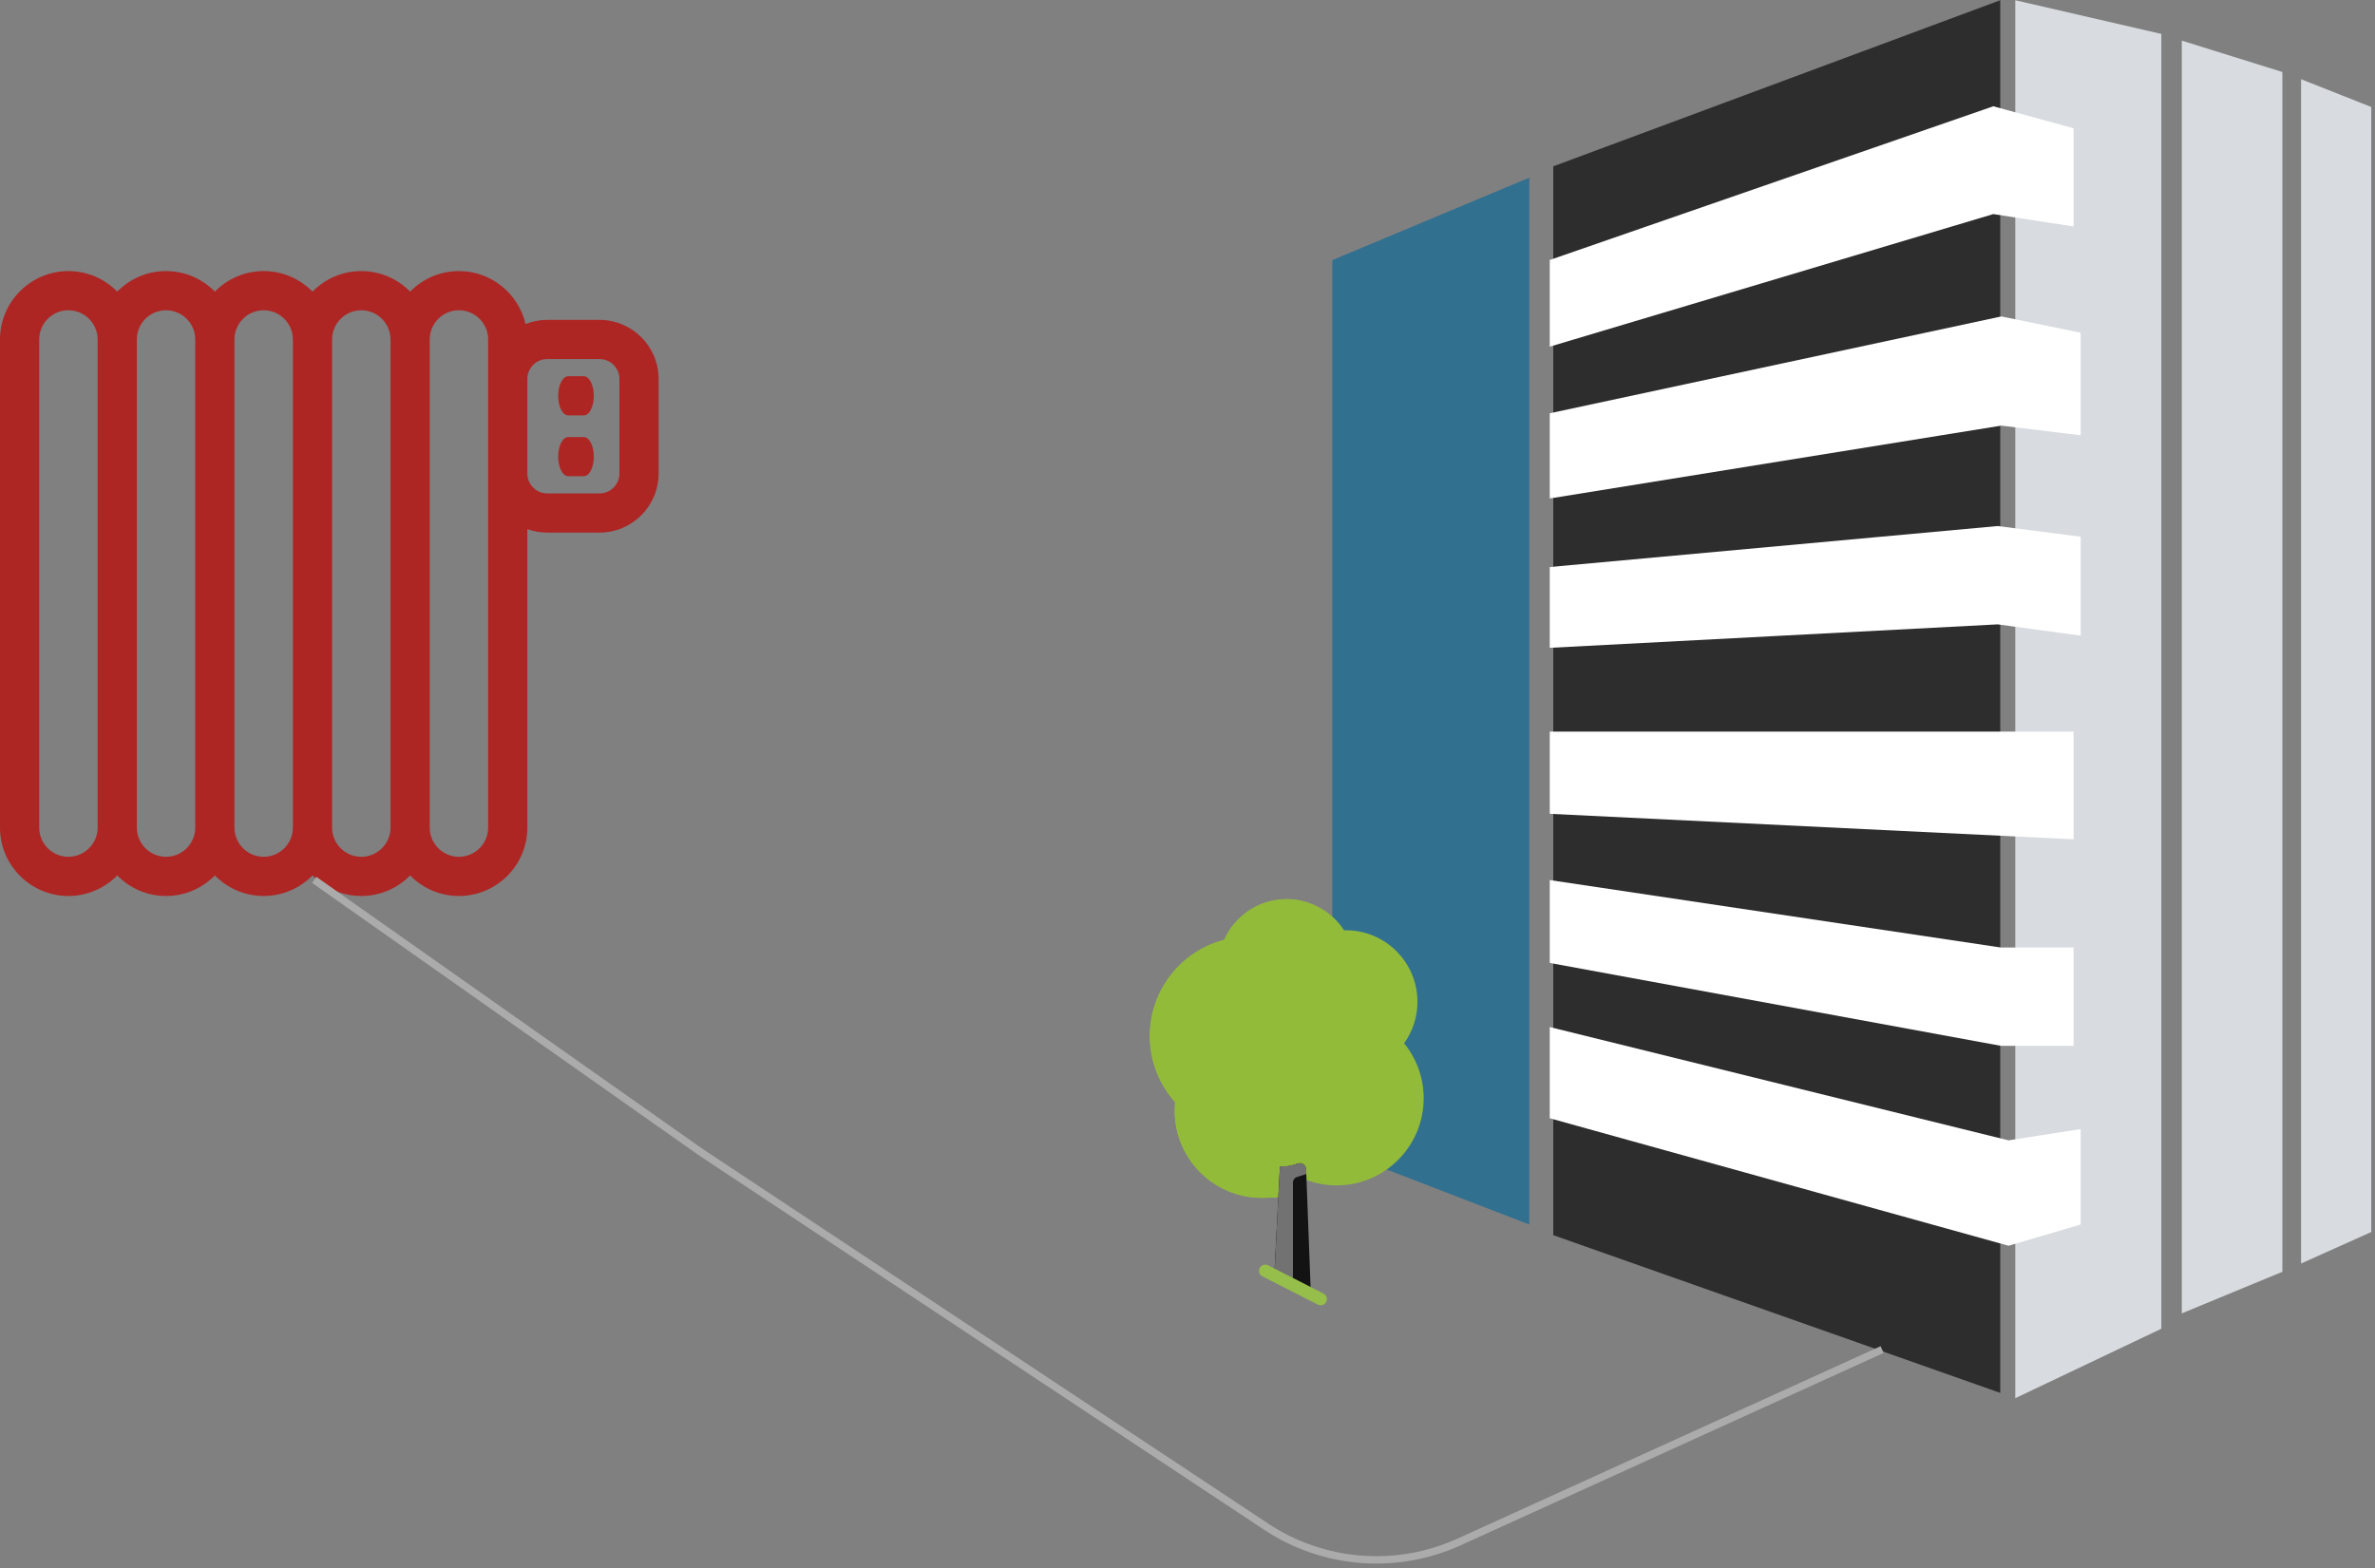<svg height="212" viewBox="0 0 321 212" width="321" xmlns="http://www.w3.org/2000/svg"><rect x="0" y="0" width="321" height="212" fill="#808080" stroke="none"/><g fill="none" fill-rule="evenodd"><path d="m209.936 22.487 60.413-22.457v188.284l-60.413-21.325z" fill="#2d2d2d"/><g fill="#d8dbdf"><path d="m272.381.03 19.741 4.557v175.053l-19.741 9.39z"/><path d="m294.888 5.493 13.594 4.24v162.207l-13.594 5.622z"/><path d="m311.008 10.707 9.486 3.758v152.099l-9.486 4.258z"/></g><path d="m180.069 35.167 26.628-11.148v141.529l-26.628-10.265z" fill="#32708f"/><g fill="#fff" transform="translate(209.463 14.368)"><path d="m0 20.78v11.719l59.948-17.924 10.853 1.675v-13.274l-10.853-2.976z"/><path d="m0 41.506 61.033-13.093 10.723 2.207v13.862l-10.723-1.308-61.033 9.85z"/><path d="m0 62.291 60.543-5.54 11.213 1.444v13.374l-11.213-1.525-60.543 3.172z"/><path d="m0 84.543h70.801v14.561l-70.801-3.446z"/><path d="m0 104.615 60.951 9.116h9.85v13.292h-9.85l-60.951-11.204"/><path d="m0 124.486 62.007 15.319 9.749-1.527v12.902l-9.749 2.873-62.007-17.237z"/></g><g fill-rule="nonzero" transform="translate(155.383 121.562)"><path d="m34.394 19.491c1.13-1.583 1.802-3.516 1.802-5.61 0-5.343-4.331-9.675-9.675-9.675-.079 0-.156.01-.235.012-1.65-2.537-4.505-4.218-7.758-4.218-3.773 0-7.012 2.261-8.453 5.499-5.782 1.51-10.055 6.754-10.055 13.009 0 3.439 1.301 6.567 3.423 8.946-.037.378-.058.761-.058 1.149 0 6.505 5.273 11.778 11.778 11.778.709 0 3.532-.063 4.206-.184l.285-2.915c1.666.903 3.575 1.417 5.604 1.417 6.505 0 11.778-5.273 11.778-11.778 0-2.818-.992-5.403-2.643-7.43z" fill="#93bb3a"/><path d="m19.371 35.954c-1.35.348-2.845.337-4.442-.418-2.163-1.022-3.731-3.099-3.944-5.482-.083-.936.028-1.836.295-2.665.105-.326-.03-.673-.295-.89-2.068-1.696-3.392-4.266-3.392-7.15 0-3.742 2.225-6.956 5.421-8.414.334-.152.549-.484.512-.848-.028-.274-.044-.552-.044-.833 0-4.383 3.05-8.045 7.141-9.002-.674-.157-1.372-.252-2.093-.252-3.773 0-7.012 2.261-8.453 5.499-5.782 1.51-10.055 6.754-10.055 13.009 0 3.439 1.301 6.567 3.423 8.946-.037.378-.058.761-.058 1.149 0 6.505 5.273 11.778 11.778 11.778.709 0 3.532-.063 4.206-.184v-2.571-1.672z" fill="#93bb3a"/><path d="m17.688 36.175c-.027 0-.053-.004-.08-.004l-.761 14.729 4.923 1.978-.621-16.362c-.027-.56-.588-.964-1.113-.767-.731.275-1.521.427-2.349.427z" fill="#131313"/><path d="m21.149 36.469c-.027-.529-.588-.91-1.113-.724-.731.259-1.521.402-2.349.402-.027 0-.053-.004-.08-.004l-.761 15.081h2.524v-12.918c0-.342.232-.645.575-.753l1.239-.389z" fill="#727272"/><path d="m23.577 53h-8.413c-.465 0-.841-.376-.841-.841s.377-.841.841-.841h8.413c.465 0 .841.376.841.841s-.377.841-.841.841z" fill="#96be4b" transform="matrix(.891 .454 -.454 .891 25.791 -3.109)"/></g><g fill="#ad2624" fill-rule="nonzero" transform="translate(0 36.562)"><path d="m81.035 6.684h-7.076c-1.033 0-2.019.2-2.925.558-.951-4.094-4.626-7.155-9.005-7.155-2.582 0-4.918 1.065-6.598 2.776-1.679-1.711-4.016-2.776-6.597-2.776-2.582 0-4.919 1.065-6.598 2.776-1.68-1.711-4.016-2.776-6.598-2.776-2.581 0-4.918 1.065-6.597 2.776-1.68-1.711-4.016-2.776-6.598-2.776-2.581 0-4.918 1.065-6.597 2.776-1.68-1.712-4.016-2.776-6.599-2.776-5.098 0-9.247 4.148-9.247 9.247v65.991c0 5.099 4.148 9.247 9.247 9.247 2.582 0 4.919-1.064 6.598-2.776 1.679 1.712 4.016 2.776 6.598 2.776 2.581 0 4.918-1.064 6.597-2.776 1.68 1.712 4.016 2.776 6.598 2.776 2.581 0 4.918-1.064 6.598-2.776 1.679 1.712 4.016 2.776 6.597 2.776 2.582 0 4.918-1.064 6.598-2.776 1.679 1.712 4.016 2.776 6.597 2.776 5.099 0 9.247-4.148 9.247-9.247v-40.347c.839.3 1.742.465 2.683.465h7.076c4.402 0 7.982-3.58 7.982-7.982v-12.795c0-4.401-3.58-7.982-7.981-7.982zm2.683 20.777c0 1.48-1.203 2.683-2.683 2.683h-7.076c-1.48 0-2.684-1.203-2.684-2.683v-12.795c0-1.479 1.204-2.683 2.684-2.683h7.076c1.48 0 2.683 1.204 2.683 2.683zm-74.472 51.812c-2.177 0-3.948-1.771-3.948-3.949v-65.991c0-2.177 1.771-3.949 3.948-3.949 2.177 0 3.949 1.771 3.949 3.949v65.991c0 2.177-1.771 3.949-3.949 3.949zm13.196 0c-2.177 0-3.949-1.771-3.949-3.949v-65.991c0-2.177 1.771-3.948 3.949-3.948 2.177 0 3.948 1.771 3.948 3.948v65.991c0 2.177-1.771 3.949-3.948 3.949zm13.195 0c-2.177 0-3.949-1.771-3.949-3.949v-65.991c0-2.177 1.771-3.948 3.949-3.948 2.177 0 3.949 1.771 3.949 3.948v65.991c0 2.177-1.771 3.949-3.949 3.949zm13.195 0c-2.176 0-3.946-1.77-3.948-3.945 0-.001 0-.002 0-.003v-65.991c0-.001 0-.002 0-.003.001-2.175 1.772-3.944 3.948-3.944 2.177 0 3.949 1.771 3.949 3.948v65.991c0 2.177-1.771 3.949-3.949 3.949zm17.144-3.949c0 2.177-1.771 3.949-3.948 3.949-2.177 0-3.949-1.771-3.949-3.949v-65.991c0-2.177 1.771-3.948 3.949-3.948 2.177 0 3.948 1.771 3.948 3.948z"/><path d="m78.896 14.304h-2.089c-.755 0-1.366 1.186-1.366 2.649 0 1.463.612 2.649 1.366 2.649h2.089c.754 0 1.366-1.186 1.366-2.649 0-1.464-.612-2.649-1.366-2.649zm0 8.22h-2.089c-.755 0-1.366 1.186-1.366 2.649 0 1.464.612 2.649 1.366 2.649h2.089c.754 0 1.366-1.186 1.366-2.649 0-1.463-.612-2.649-1.366-2.649z"/></g><path d="m254.938 178.771-56.249 28.007c-8.333 4.149-18.216 3.713-26.152-1.155l-78.121-47.919-53.565-34.996" stroke="#ababab" transform="matrix(.999 .035 -.035 .999 5.956 -5.059)"/></g></svg>